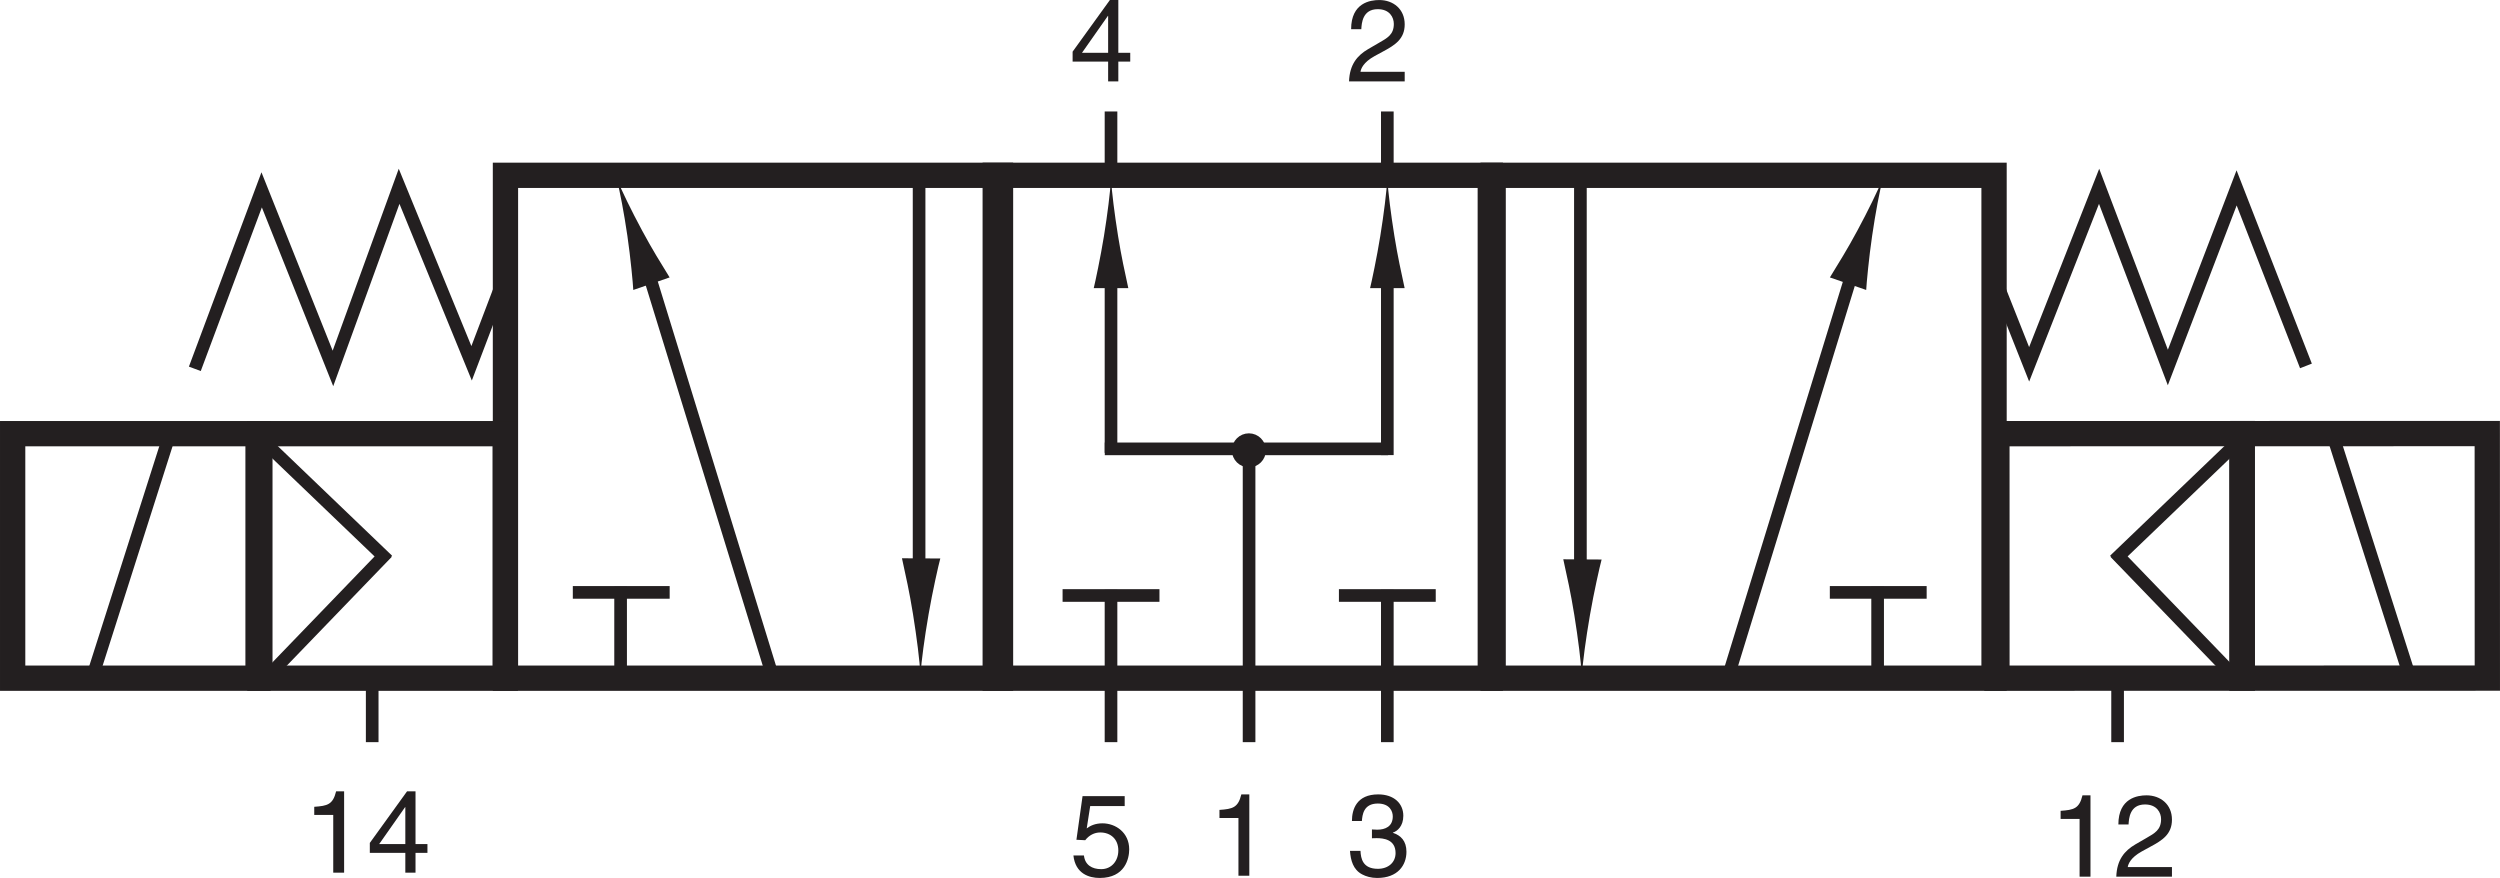 <?xml version="1.0" encoding="UTF-8"?>
<svg xmlns="http://www.w3.org/2000/svg" xmlns:xlink="http://www.w3.org/1999/xlink" width="5831.699" height="2048" viewBox="0 0 5831.699 2048" version="1.1">
<g id="surface1">
<path style=" stroke:none;fill-rule:nonzero;fill:rgb(13.725%,12.157%,12.549%);fill-opacity:1;" d="M 802.711 2035.637 L 777.336 2035.637 L 777.336 1900.902 L 733.039 1900.902 L 733.039 1882.008 C 763.84 1879.84 776.527 1876.887 784.082 1845.871 L 802.711 1845.871 L 802.711 2035.637 "/>
<path style=" stroke:none;fill-rule:nonzero;fill:rgb(13.725%,12.157%,12.549%);fill-opacity:1;" d="M 997.086 1989.473 L 997.086 1968.949 L 969.27 1968.949 L 969.27 1845.871 L 949.562 1845.871 L 862.652 1966.266 L 862.652 1989.473 L 945.496 1989.473 L 945.496 2035.637 L 969.27 2035.637 L 969.27 1989.473 Z M 944.953 1882.793 L 945.496 1882.793 L 945.496 1968.949 L 884.5 1968.949 L 944.953 1882.793 "/>
<path style=" stroke:none;fill-rule:nonzero;fill:rgb(13.725%,12.157%,12.549%);fill-opacity:1;" d="M 4876.418 2045.047 L 4851.02 2045.047 L 4851.02 1910.312 L 4806.746 1910.312 L 4806.746 1891.414 C 4837.547 1889.273 4850.234 1886.293 4857.77 1855.254 L 4876.418 1855.254 L 4876.418 2045.047 "/>
<path style=" stroke:none;fill-rule:nonzero;fill:rgb(13.725%,12.157%,12.549%);fill-opacity:1;" d="M 4941.48 1923.27 C 4941.48 1861.461 4986.543 1855.254 5007.086 1855.254 C 5040.004 1855.254 5066.484 1876.559 5066.484 1911.91 C 5066.484 1945.961 5044.07 1960.273 5015.684 1975.375 L 4996.004 1986.164 C 4970.109 2000.477 4964.418 2015.359 4963.363 2022.625 L 5066.484 2022.625 L 5066.484 2045.047 L 4936.629 2045.047 C 4937.961 2005.602 4955.742 1984.562 4981.145 1969.68 L 5006.273 1955.148 C 5026.523 1943.547 5041.113 1935.66 5041.113 1910.879 C 5041.113 1895.754 5031.375 1876.559 5003.539 1876.559 C 4967.645 1876.559 4966.043 1910.039 4965.23 1923.27 L 4941.48 1923.27 "/>
<path style="fill:none;stroke-width:4.252;stroke-linecap:butt;stroke-linejoin:miter;stroke:rgb(13.725%,12.157%,12.549%);stroke-opacity:1;stroke-miterlimit:4;" d="M 670.281 202.289 L 682.035 172.641 L 705.551 232.484 L 728.66 171.578 L 751.77 231.953 L 775.078 172.105 " transform="matrix(6.94,0,0,-6.94,0,2048)"/>
<path style="fill:none;stroke-width:4.252;stroke-linecap:butt;stroke-linejoin:miter;stroke:rgb(13.725%,12.157%,12.549%);stroke-opacity:1;stroke-miterlimit:4;" d="M 169.848 202.793 L 158.516 172.984 L 134.148 232.484 L 111.91 171.262 L 87.949 231.293 L 65.488 171.129 " transform="matrix(6.94,0,0,-6.94,0,2048)"/>
<path style="fill:none;stroke-width:8.504;stroke-linecap:butt;stroke-linejoin:miter;stroke:rgb(13.725%,12.157%,12.549%);stroke-opacity:1;stroke-miterlimit:4;" d="M 336.293 67.145 L 169.895 67.145 L 169.895 236.176 L 336.293 236.176 Z M 336.293 67.145 " transform="matrix(6.94,0,0,-6.94,0,2048)"/>
<path style="fill:none;stroke-width:8.504;stroke-linecap:butt;stroke-linejoin:miter;stroke:rgb(13.725%,12.157%,12.549%);stroke-opacity:1;stroke-miterlimit:4;" d="M 670.242 67.145 L 501.879 67.145 L 501.879 236.176 L 670.242 236.176 Z M 670.242 67.145 " transform="matrix(6.94,0,0,-6.94,0,2048)"/>
<path style="fill:none;stroke-width:8.504;stroke-linecap:butt;stroke-linejoin:miter;stroke:rgb(13.725%,12.157%,12.549%);stroke-opacity:1;stroke-miterlimit:4;" d="M 500.918 67.145 L 334.516 67.145 L 334.516 236.176 L 500.918 236.176 Z M 500.918 67.145 " transform="matrix(6.94,0,0,-6.94,0,2048)"/>
<path style="fill:none;stroke-width:4.252;stroke-linecap:butt;stroke-linejoin:miter;stroke:rgb(13.725%,12.157%,12.549%);stroke-opacity:1;stroke-miterlimit:4;" d="M 615.043 95.984 L 647.59 95.984 " transform="matrix(6.94,0,0,-6.94,0,2048)"/>
<path style="fill:none;stroke-width:4.252;stroke-linecap:butt;stroke-linejoin:miter;stroke:rgb(13.725%,12.157%,12.549%);stroke-opacity:1;stroke-miterlimit:4;" d="M 631.109 69.293 L 631.109 97.891 " transform="matrix(6.94,0,0,-6.94,0,2048)"/>
<path style="fill:none;stroke-width:4.252;stroke-linecap:butt;stroke-linejoin:miter;stroke:rgb(13.725%,12.157%,12.549%);stroke-opacity:1;stroke-miterlimit:4;" d="M 192.535 95.984 L 225.09 95.984 " transform="matrix(6.94,0,0,-6.94,0,2048)"/>
<path style="fill:none;stroke-width:4.252;stroke-linecap:butt;stroke-linejoin:miter;stroke:rgb(13.725%,12.157%,12.549%);stroke-opacity:1;stroke-miterlimit:4;" d="M 208.598 69.293 L 208.598 97.883 " transform="matrix(6.94,0,0,-6.94,0,2048)"/>
<path style="fill:none;stroke-width:4.252;stroke-linecap:butt;stroke-linejoin:miter;stroke:rgb(13.725%,12.157%,12.549%);stroke-opacity:1;stroke-miterlimit:4;" d="M 531.207 96.109 L 531.207 235.914 " transform="matrix(6.94,0,0,-6.94,0,2048)"/>
<path style=" stroke:none;fill-rule:nonzero;fill:rgb(13.725%,12.157%,12.549%);fill-opacity:1;" d="M 3672.352 1434.512 C 3663.816 1381.598 3655.898 1347.059 3646.625 1304.633 L 3736.062 1305.176 C 3731.914 1320.305 3717.977 1381.895 3708.844 1434.785 C 3699.086 1491.281 3692.332 1542.652 3689.844 1575.863 C 3687.699 1542.543 3681.492 1491.172 3672.352 1434.512 "/>
<path style="fill:none;stroke-width:4.252;stroke-linecap:butt;stroke-linejoin:miter;stroke:rgb(13.725%,12.157%,12.549%);stroke-opacity:1;stroke-miterlimit:4;" d="M 308.926 94.071 L 308.926 235.23 " transform="matrix(6.94,0,0,-6.94,0,2048)"/>
<path style=" stroke:none;fill-rule:nonzero;fill:rgb(13.725%,12.157%,12.549%);fill-opacity:1;" d="M 2129.691 1432.18 C 2121.125 1379.184 2113.207 1344.754 2103.992 1302.246 L 2193.398 1302.789 C 2189.25 1317.945 2175.316 1379.508 2166.18 1432.426 C 2156.422 1488.895 2149.645 1540.238 2147.18 1573.449 C 2145.035 1540.16 2138.832 1488.812 2129.691 1432.18 "/>
<path style=" stroke:none;fill-rule:nonzero;fill:rgb(13.725%,12.157%,12.549%);fill-opacity:1;" d="M 2914.266 2042.875 L 2888.895 2042.875 L 2888.895 1908.145 L 2844.598 1908.145 L 2844.598 1889.246 C 2875.391 1887.078 2888.074 1884.098 2895.668 1853.055 L 2914.266 1853.055 L 2914.266 2042.875 "/>
<path style="fill:none;stroke-width:4.252;stroke-linecap:butt;stroke-linejoin:miter;stroke:rgb(13.725%,12.157%,12.549%);stroke-opacity:1;stroke-miterlimit:4;" d="M 419.84 45.648 L 419.84 66.91 " transform="matrix(6.94,0,0,-6.94,0,2048)"/>
<path style=" stroke:none;fill-rule:nonzero;fill:rgb(13.725%,12.157%,12.549%);fill-opacity:1;" d="M 3151.746 68.09 C 3151.746 6.309 3196.828 0.07 3217.352 0.07 C 3250.262 0.07 3276.715 21.402 3276.715 56.785 C 3276.715 90.832 3254.301 105.094 3226 120.223 L 3206.234 130.98 C 3180.348 145.324 3174.676 160.203 3173.594 167.441 L 3276.715 167.441 L 3276.715 189.895 L 3146.867 189.895 C 3148.223 150.473 3166.086 129.383 3191.43 114.551 L 3216.512 99.973 C 3236.762 88.367 3251.344 80.531 3251.344 55.699 C 3251.344 40.57 3241.641 21.402 3213.855 21.402 C 3177.934 21.402 3176.281 54.891 3175.496 68.09 L 3151.746 68.09 "/>
<path style=" stroke:none;fill-rule:nonzero;fill:rgb(13.725%,12.157%,12.549%);fill-opacity:1;" d="M 3200.301 1934.844 C 3204.367 1935.117 3208.703 1935.387 3212.742 1935.387 C 3231.094 1935.387 3248.906 1928.121 3248.906 1904.402 C 3248.906 1893.043 3242.156 1874.391 3213.855 1874.391 C 3180.078 1874.391 3177.934 1901.934 3176.82 1915.137 L 3153.641 1915.137 C 3153.641 1887.352 3164.977 1853.055 3214.91 1853.055 C 3251.613 1853.055 3273.496 1874.121 3273.496 1902.992 C 3273.496 1927.281 3259.477 1938.91 3249.207 1942.137 L 3249.207 1942.707 C 3267.555 1948.645 3280.785 1961.602 3280.785 1986.977 C 3280.785 2018.016 3260.805 2048 3212.473 2048 C 3198.426 2048 3186.551 2044.477 3177.391 2039.625 C 3156.328 2028.535 3150.656 2006.684 3149.062 1984.836 L 3173.594 1984.836 C 3174.406 2002.617 3178.746 2026.664 3214.125 2026.664 C 3238.387 2026.664 3255.41 2011.809 3255.41 1989.93 C 3255.41 1958.105 3227.297 1955.125 3211.141 1955.125 C 3207.613 1955.125 3203.824 1955.395 3200.301 1955.395 L 3200.301 1934.844 "/>
<path style="fill:none;stroke-width:4.252;stroke-linecap:butt;stroke-linejoin:miter;stroke:rgb(13.725%,12.157%,12.549%);stroke-opacity:1;stroke-miterlimit:4;" d="M 466.309 236.371 L 466.309 257.633 " transform="matrix(6.94,0,0,-6.94,0,2048)"/>
<path style="fill:none;stroke-width:4.252;stroke-linecap:butt;stroke-linejoin:miter;stroke:rgb(13.725%,12.157%,12.549%);stroke-opacity:1;stroke-miterlimit:4;" d="M 466.309 45.648 L 466.309 66.91 " transform="matrix(6.94,0,0,-6.94,0,2048)"/>
<path style=" stroke:none;fill-rule:nonzero;fill:rgb(13.725%,12.157%,12.549%);fill-opacity:1;" d="M 2636.48 143.691 L 2636.48 123.199 L 2608.691 123.199 L 2608.691 0.07 L 2588.98 0.07 L 2502.066 120.52 L 2502.066 143.691 L 2584.914 143.691 L 2584.914 189.895 L 2608.691 189.895 L 2608.691 143.691 Z M 2584.375 37.047 L 2584.914 37.047 L 2584.914 123.199 L 2523.918 123.199 L 2584.375 37.047 "/>
<path style=" stroke:none;fill-rule:nonzero;fill:rgb(13.725%,12.157%,12.549%);fill-opacity:1;" d="M 2534.98 1932.406 C 2543.086 1926.25 2554.656 1920.559 2571.715 1920.559 C 2602.48 1920.559 2634.09 1942.137 2634.09 1981.285 C 2634.09 2002.348 2624.605 2048 2565.234 2048 C 2540.375 2048 2508.492 2037.996 2503.938 1995.57 L 2528.5 1995.57 C 2530.914 2017.746 2547.426 2027.449 2568.73 2027.449 C 2593.32 2027.449 2608.691 2007.742 2608.691 1983.996 C 2608.691 1956.75 2590.062 1941.867 2566.586 1941.867 C 2552.789 1941.867 2540.375 1948.371 2531.484 1959.949 L 2510.961 1958.918 L 2525.246 1857.121 L 2623.543 1857.121 L 2623.543 1880.328 L 2543.086 1880.328 L 2534.98 1932.406 "/>
<path style="fill:none;stroke-width:4.252;stroke-linecap:butt;stroke-linejoin:miter;stroke:rgb(13.725%,12.157%,12.549%);stroke-opacity:1;stroke-miterlimit:4;" d="M 373.434 45.648 L 373.434 66.91 " transform="matrix(6.94,0,0,-6.94,0,2048)"/>
<path style="fill:none;stroke-width:4.252;stroke-linecap:butt;stroke-linejoin:miter;stroke:rgb(13.725%,12.157%,12.549%);stroke-opacity:1;stroke-miterlimit:4;" d="M 373.434 236.371 L 373.434 257.633 " transform="matrix(6.94,0,0,-6.94,0,2048)"/>
<path style="fill-rule:nonzero;fill:rgb(13.725%,12.157%,12.549%);fill-opacity:1;stroke-width:4.252;stroke-linecap:butt;stroke-linejoin:miter;stroke:rgb(13.725%,12.157%,12.549%);stroke-opacity:1;stroke-miterlimit:4;" d="M 624.898 210.98 L 580.914 67.805 " transform="matrix(6.94,0,0,-6.94,0,2048)"/>
<path style=" stroke:none;fill-rule:nonzero;fill:rgb(13.725%,12.157%,12.549%);fill-opacity:1;" d="M 4332.496 538.164 C 4308.23 583.199 4290.238 611.715 4268.551 647.145 L 4353.238 676.395 C 4354.023 661.246 4359.582 601.008 4367.09 550.094 C 4375.031 495.684 4384.328 447.078 4392.137 416.172 C 4379.91 445.562 4358.473 489.992 4332.496 538.164 "/>
<path style=" stroke:none;fill-rule:nonzero;fill:rgb(13.725%,12.157%,12.549%);fill-opacity:1;" d="M 1498.039 538.164 C 1522.281 583.199 1540.254 611.715 1562.02 647.145 L 1477.246 676.395 C 1476.516 661.246 1470.93 601.008 1463.477 550.094 C 1455.508 495.684 1446.184 447.078 1438.402 416.172 C 1450.625 445.562 1472.098 489.992 1498.039 538.164 "/>
<path style="fill-rule:nonzero;fill:rgb(13.725%,12.157%,12.549%);fill-opacity:1;stroke-width:4.252;stroke-linecap:butt;stroke-linejoin:miter;stroke:rgb(13.725%,12.157%,12.549%);stroke-opacity:1;stroke-miterlimit:4;" d="M 215.133 212.629 L 259.723 67.711 " transform="matrix(6.94,0,0,-6.94,0,2048)"/>
<path style="fill:none;stroke-width:4.252;stroke-linecap:butt;stroke-linejoin:miter;stroke:rgb(13.725%,12.157%,12.549%);stroke-opacity:1;stroke-miterlimit:4;" d="M 419.84 142.543 L 419.84 67.156 " transform="matrix(6.94,0,0,-6.94,0,2048)"/>
<path style="fill:none;stroke-width:4.252;stroke-linecap:butt;stroke-linejoin:miter;stroke:rgb(13.725%,12.157%,12.549%);stroke-opacity:1;stroke-miterlimit:4;" d="M 466.309 201.68 L 466.309 142.133 " transform="matrix(6.94,0,0,-6.94,0,2048)"/>
<path style="fill:none;stroke-width:4.252;stroke-linecap:butt;stroke-linejoin:miter;stroke:rgb(13.725%,12.157%,12.549%);stroke-opacity:1;stroke-miterlimit:4;" d="M 373.434 201.906 L 373.434 142.891 " transform="matrix(6.94,0,0,-6.94,0,2048)"/>
<path style="fill:none;stroke-width:4.252;stroke-linecap:butt;stroke-linejoin:miter;stroke:rgb(13.725%,12.157%,12.549%);stroke-opacity:1;stroke-miterlimit:4;" d="M 371.34 144.23 L 466.582 144.23 " transform="matrix(6.94,0,0,-6.94,0,2048)"/>
<path style=" stroke:none;fill-rule:nonzero;fill:rgb(13.725%,12.157%,12.549%);fill-opacity:1;" d="M 2608.094 550.609 C 2616.09 600.109 2623.41 632.375 2631.977 672.086 L 2551.352 672.086 C 2554.906 657.852 2567.156 600.109 2575.184 550.609 C 2583.75 497.531 2589.523 449.406 2591.641 418.316 C 2593.75 449.406 2599.578 497.531 2608.094 550.609 "/>
<path style=" stroke:none;fill-rule:nonzero;fill:rgb(13.725%,12.157%,12.549%);fill-opacity:1;" d="M 3252.703 550.609 C 3260.699 600.109 3268.043 632.375 3276.559 672.086 L 3195.961 672.086 C 3199.508 657.852 3211.82 600.109 3219.758 550.609 C 3228.305 497.531 3234.105 449.406 3236.195 418.316 C 3238.359 449.406 3244.16 497.531 3252.703 550.609 "/>
<path style="fill:none;stroke-width:4.252;stroke-linecap:butt;stroke-linejoin:miter;stroke:rgb(13.725%,12.157%,12.549%);stroke-opacity:1;stroke-miterlimit:4;" d="M 450.039 94.945 L 482.582 94.945 " transform="matrix(6.94,0,0,-6.94,0,2048)"/>
<path style="fill:none;stroke-width:4.252;stroke-linecap:butt;stroke-linejoin:miter;stroke:rgb(13.725%,12.157%,12.549%);stroke-opacity:1;stroke-miterlimit:4;" d="M 466.309 68.242 L 466.309 96.848 " transform="matrix(6.94,0,0,-6.94,0,2048)"/>
<path style="fill:none;stroke-width:4.252;stroke-linecap:butt;stroke-linejoin:miter;stroke:rgb(13.725%,12.157%,12.549%);stroke-opacity:1;stroke-miterlimit:4;" d="M 357.156 94.945 L 389.719 94.945 " transform="matrix(6.94,0,0,-6.94,0,2048)"/>
<path style="fill:none;stroke-width:4.252;stroke-linecap:butt;stroke-linejoin:miter;stroke:rgb(13.725%,12.157%,12.549%);stroke-opacity:1;stroke-miterlimit:4;" d="M 373.434 68.242 L 373.434 96.848 " transform="matrix(6.94,0,0,-6.94,0,2048)"/>
<path style="fill:none;stroke-width:8.504;stroke-linecap:butt;stroke-linejoin:miter;stroke:rgb(13.725%,12.157%,12.549%);stroke-opacity:1;stroke-miterlimit:4;" d="M 87.348 67.145 L 169.836 67.145 L 169.836 149.336 L 87.348 149.336 Z M 87.348 67.145 " transform="matrix(6.94,0,0,-6.94,0,2048)"/>
<path style="fill:none;stroke-width:4.252;stroke-linecap:butt;stroke-linejoin:miter;stroke:rgb(13.725%,12.157%,12.549%);stroke-opacity:1;stroke-miterlimit:4;" d="M 130.305 106.797 L 87.926 147.422 Z M 130.305 106.797 " transform="matrix(6.94,0,0,-6.94,0,2048)"/>
<path style="fill:none;stroke-width:4.252;stroke-linecap:butt;stroke-linejoin:miter;stroke:rgb(13.725%,12.157%,12.549%);stroke-opacity:1;stroke-miterlimit:4;" d="M 88.762 66.5 L 130.152 109.414 " transform="matrix(6.94,0,0,-6.94,0,2048)"/>
<path style="fill:none;stroke-width:8.504;stroke-linecap:butt;stroke-linejoin:miter;stroke:rgb(13.725%,12.157%,12.549%);stroke-opacity:1;stroke-miterlimit:4;" d="M 4.254 67.145 L 86.738 67.145 L 86.738 149.336 L 4.254 149.336 Z M 4.254 67.145 " transform="matrix(6.94,0,0,-6.94,0,2048)"/>
<path style="fill:none;stroke-width:4.252;stroke-linecap:butt;stroke-linejoin:miter;stroke:rgb(13.725%,12.157%,12.549%);stroke-opacity:1;stroke-miterlimit:4;" d="M 56.988 148.93 L 30.465 65.699 " transform="matrix(6.94,0,0,-6.94,0,2048)"/>
<path style="fill:none;stroke-width:8.504;stroke-linecap:butt;stroke-linejoin:miter;stroke:rgb(13.725%,12.157%,12.549%);stroke-opacity:1;stroke-miterlimit:4;" d="M 753.695 67.156 L 671.215 67.145 L 671.199 149.336 L 753.684 149.355 Z M 753.695 67.156 " transform="matrix(6.94,0,0,-6.94,0,2048)"/>
<path style="fill:none;stroke-width:4.252;stroke-linecap:butt;stroke-linejoin:miter;stroke:rgb(13.725%,12.157%,12.549%);stroke-opacity:1;stroke-miterlimit:4;" d="M 710.738 106.809 L 753.113 147.434 Z M 710.738 106.809 " transform="matrix(6.94,0,0,-6.94,0,2048)"/>
<path style="fill:none;stroke-width:4.252;stroke-linecap:butt;stroke-linejoin:miter;stroke:rgb(13.725%,12.157%,12.549%);stroke-opacity:1;stroke-miterlimit:4;" d="M 752.297 66.52 L 710.891 109.426 " transform="matrix(6.94,0,0,-6.94,0,2048)"/>
<path style="fill:none;stroke-width:8.504;stroke-linecap:butt;stroke-linejoin:miter;stroke:rgb(13.725%,12.157%,12.549%);stroke-opacity:1;stroke-miterlimit:4;" d="M 836.047 67.172 L 753.563 67.156 L 753.551 149.352 L 836.023 149.371 Z M 836.047 67.172 " transform="matrix(6.94,0,0,-6.94,0,2048)"/>
<path style="fill:none;stroke-width:4.252;stroke-linecap:butt;stroke-linejoin:miter;stroke:rgb(13.725%,12.157%,12.549%);stroke-opacity:1;stroke-miterlimit:4;" d="M 784.047 148.953 L 810.59 65.727 " transform="matrix(6.94,0,0,-6.94,0,2048)"/>
<path style=" stroke:none;fill-rule:nonzero;fill:rgb(13.725%,12.157%,12.549%);fill-opacity:1;" d="M 2938.176 1050.512 C 2938.176 1064.309 2927.035 1075.418 2913.316 1075.418 C 2899.574 1075.418 2888.352 1064.309 2888.352 1050.512 C 2888.352 1036.734 2899.574 1025.57 2913.316 1025.57 C 2927.035 1025.57 2938.176 1036.734 2938.176 1050.512 "/>
<path style="fill:none;stroke-width:4.252;stroke-linecap:butt;stroke-linejoin:miter;stroke:rgb(13.725%,12.157%,12.549%);stroke-opacity:1;stroke-miterlimit:4;" d="M 423.367 143.73 C 423.367 141.742 421.762 140.141 419.785 140.141 C 417.805 140.141 416.188 141.742 416.188 143.73 C 416.188 145.715 417.805 147.324 419.785 147.324 C 421.762 147.324 423.367 145.715 423.367 143.73 Z M 423.367 143.73 " transform="matrix(6.94,0,0,-6.94,0,2048)"/>
<path style="fill:none;stroke-width:4.252;stroke-linecap:butt;stroke-linejoin:miter;stroke:rgb(13.725%,12.157%,12.549%);stroke-opacity:1;stroke-miterlimit:4;" d="M 125.102 45.648 L 125.102 66.91 " transform="matrix(6.94,0,0,-6.94,0,2048)"/>
<path style="fill:none;stroke-width:4.252;stroke-linecap:butt;stroke-linejoin:miter;stroke:rgb(13.725%,12.157%,12.549%);stroke-opacity:1;stroke-miterlimit:4;" d="M 711.77 45.648 L 711.77 66.91 " transform="matrix(6.94,0,0,-6.94,0,2048)"/>
</g>
</svg>
